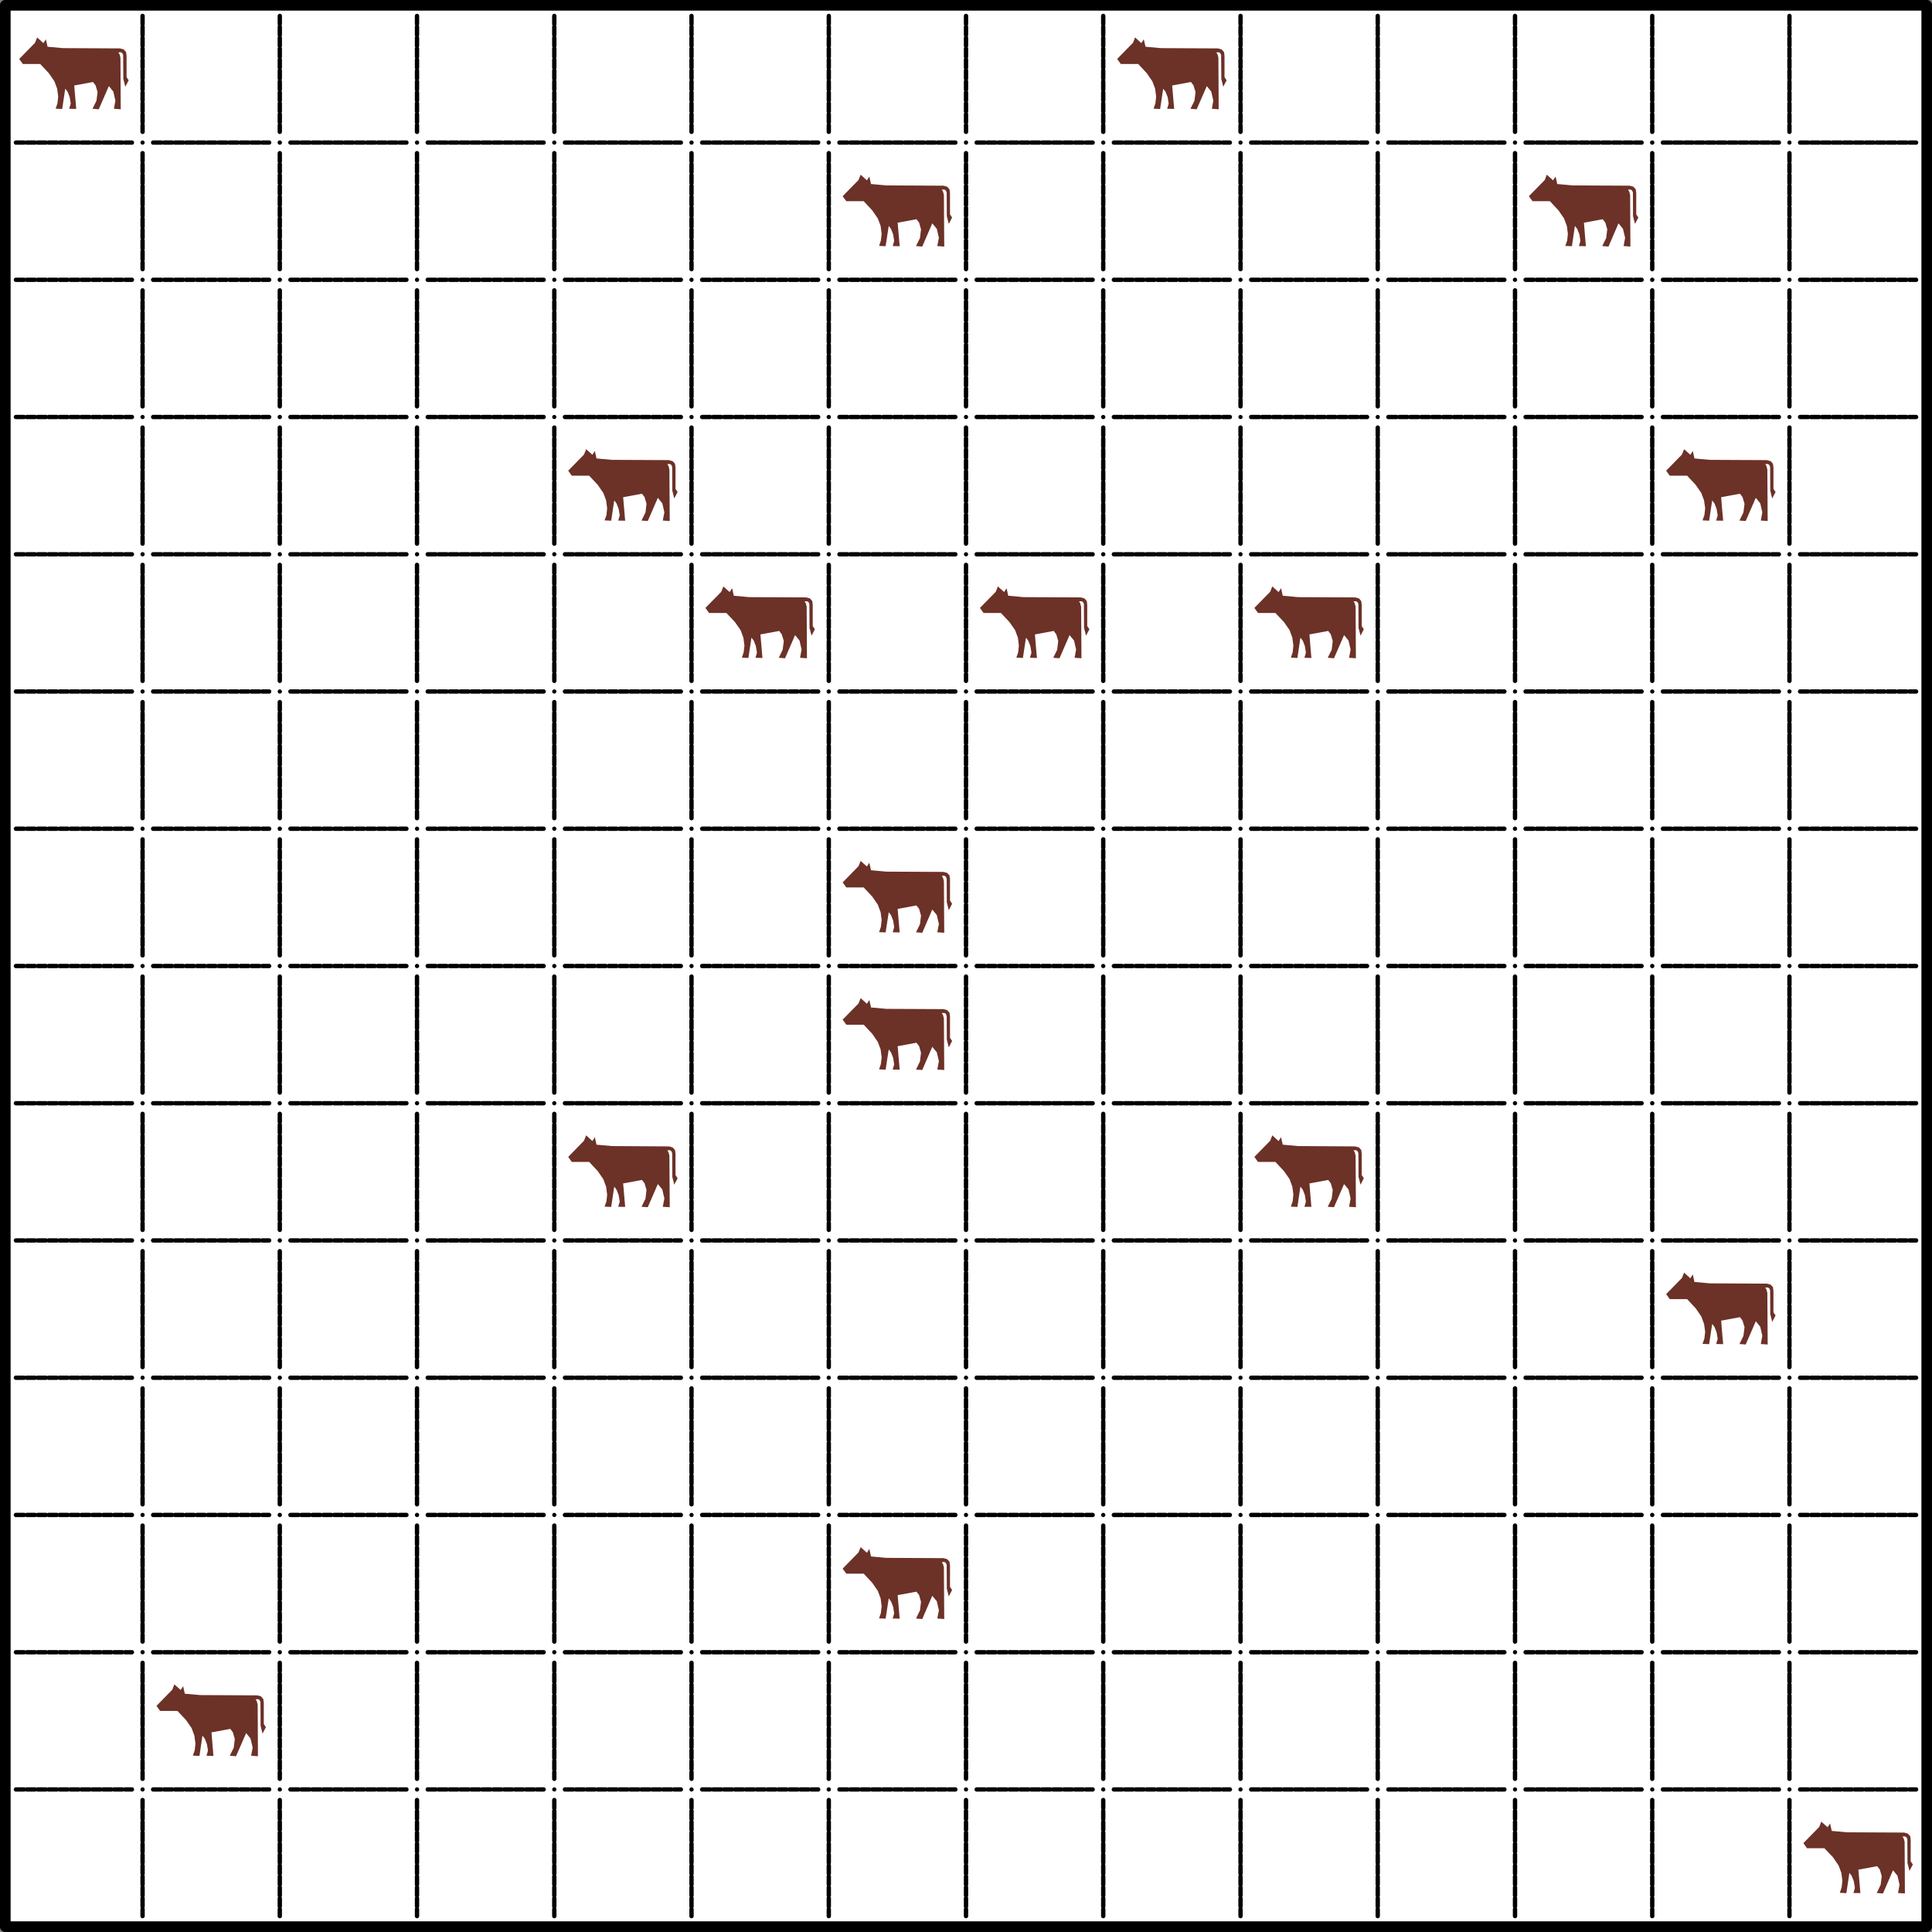 <svg xmlns="http://www.w3.org/2000/svg" width="370.39" height="370.39" viewBox="0 0 277.796 277.796"><rect x="0" y="0" width="277.796" height="277.796" fill="#808080" stroke="none"/><defs><clipPath id="a"><path d="M276 0h1.8v2H276zm0 0"/></clipPath><clipPath id="b"><path d="M276 20h1.8v1H276zm0 0"/></clipPath><clipPath id="c"><path d="M276 39h1.8v2H276zm0 0"/></clipPath><clipPath id="d"><path d="M276 59h1.8v2H276zm0 0"/></clipPath><clipPath id="e"><path d="M276 79h1.8v1H276zm0 0"/></clipPath><clipPath id="f"><path d="M276 99h1.8v1H276zm0 0"/></clipPath><clipPath id="g"><path d="M276 118h1.8v2H276zm0 0"/></clipPath><clipPath id="h"><path d="M276 138h1.8v2H276zm0 0"/></clipPath><clipPath id="i"><path d="M276 158h1.8v1H276zm0 0"/></clipPath><clipPath id="j"><path d="M276 178h1.8v1H276zm0 0"/></clipPath><clipPath id="k"><path d="M276 197h1.8v2H276zm0 0"/></clipPath><clipPath id="l"><path d="M276 217h1.8v2H276zm0 0"/></clipPath><clipPath id="m"><path d="M276 237h1.8v1H276zm0 0"/></clipPath><clipPath id="n"><path d="M276 256h1.8v2H276zm0 0"/></clipPath><clipPath id="o"><path d="M0 276h2v1.8H0zm0 0"/></clipPath><clipPath id="p"><path d="M20 276h1v1.8h-1zm0 0"/></clipPath><clipPath id="q"><path d="M39 276h2v1.8h-2zm0 0"/></clipPath><clipPath id="r"><path d="M59 276h2v1.8h-2zm0 0"/></clipPath><clipPath id="s"><path d="M79 276h2v1.8h-2zm0 0"/></clipPath><clipPath id="t"><path d="M99 276h1v1.8h-1zm0 0"/></clipPath><clipPath id="u"><path d="M118 276h2v1.8h-2zm0 0"/></clipPath><clipPath id="v"><path d="M138 276h2v1.8h-2zm0 0"/></clipPath><clipPath id="w"><path d="M158 276h1v1.8h-1zm0 0"/></clipPath><clipPath id="x"><path d="M178 276h1v1.8h-1zm0 0"/></clipPath><clipPath id="y"><path d="M197 276h2v1.8h-2zm0 0"/></clipPath><clipPath id="z"><path d="M217 276h2v1.8h-2zm0 0"/></clipPath><clipPath id="A"><path d="M237 276h1v1.8h-1zm0 0"/></clipPath><clipPath id="B"><path d="M257 276h1v1.8h-1zm0 0"/></clipPath><clipPath id="C"><path d="M276 276h1.8v1.8H276zm0 0"/></clipPath></defs><path d="M.76.76h276.28v276.27H.76zm0 0" fill="#fff"/><path d="M2.76 8.48l2.28-2.33.3-.77.9.82.35-.55.25 1.07 2.21.2 8.22.04.53.16.33.37.07.55v3.05l.3.46-.48.92-.29-1.12-.02-3.42-.13-.3-.22-.12-.35.03.18.26.13.5.04 7.41-.98-.07.21-1.18-.3-1.3-.64-.78-1.45 3.33-.9-.07.57-1.16.16-1.25-.29-.96-.37-.48-2.7.5.16 1.87.13 1.5-1.01-.02.22-.74-.15-.94-.3-.77-.34-.44-.44 2.92-.94-.04.26-.77.11-.97-.15-1.14-.4-1.07-.8-1.16L5.78 9.2h-2.5zm0 0M160.63 8.48l2.28-2.33.3-.77.9.82.35-.55.25 1.07 2.21.2 8.22.04.53.16.33.37.07.55v3.05l.3.46-.48.92-.28-1.12-.03-3.42-.13-.3-.22-.12-.35.03.18.26.13.5.04 7.41-.98-.07.21-1.18-.3-1.3-.64-.78-1.45 3.33-.9-.07.58-1.16.15-1.25-.29-.96-.37-.48-2.7.5.16 1.87.13 1.5-1.01-.02.22-.74-.15-.94-.3-.77-.34-.44-.44 2.92-.94-.04.26-.77.11-.97-.15-1.14-.4-1.07-.8-1.16-1.23-1.32h-2.5zm0 0M121.16 28.21l2.28-2.32.31-.77.9.81.35-.55.24 1.08 2.21.2 8.23.04.52.15.33.37.07.55v3.05l.3.46-.48.92-.28-1.12-.02-3.42-.14-.3-.21-.11-.36.02.18.26.13.5.05 7.42-1-.07.23-1.18-.3-1.3-.65-.79-1.44 3.34-.9-.07.57-1.16.15-1.25-.28-.97-.38-.48-2.7.5.16 1.87.13 1.51-1-.02.21-.75-.15-.94-.3-.76-.33-.45-.45 2.92-.94-.04.26-.77.11-.97-.15-1.14-.4-1.07-.8-1.16-1.23-1.32h-2.5zm0 0M219.83 28.21l2.28-2.32.3-.77.9.81.36-.55.24 1.08 2.22.2 8.22.04.52.15.33.37.07.55v3.05l.3.46-.48.92-.28-1.12-.02-3.42-.14-.3-.22-.11-.35.02.18.26.13.5.04 7.42-.98-.07.22-1.18-.31-1.3-.64-.79-1.44 3.34-.9-.07.57-1.16.15-1.25-.28-.97-.37-.48-2.7.5.15 1.87.13 1.51-1-.02.21-.75-.15-.94-.3-.76-.34-.45-.43 2.92-.95-.04.27-.77.1-.97-.15-1.14-.4-1.07-.8-1.16-1.23-1.32h-2.5zm0 0M81.7 67.68l2.27-2.32.31-.77.9.8.35-.54.24 1.07 2.22.2 8.22.04.52.16.33.37.07.55v3.05l.3.46-.48.92-.28-1.12-.02-3.42-.13-.3-.22-.12-.35.02.17.27.13.5.05 7.41-1-.06.23-1.19-.3-1.29-.64-.79-1.45 3.33-.9-.06.57-1.16.15-1.25-.28-.97-.38-.48-2.7.5.16 1.87.13 1.51-1-.02.22-.75-.16-.94-.3-.77-.33-.44-.44 2.92-.95-.05.27-.76.1-.97-.15-1.14-.4-1.07-.8-1.16-1.23-1.32h-2.5zm0 0M239.57 67.68l2.27-2.32.31-.77.9.8.35-.54.24 1.07 2.22.2 8.22.04.53.16.32.37.07.55v3.05l.3.46-.48.92-.28-1.12-.02-3.42-.13-.3-.22-.12-.35.02.17.27.13.5.05 7.41-.99-.06.22-1.19-.3-1.29-.64-.79-1.45 3.33-.9-.06.57-1.16.16-1.25-.29-.97-.37-.48-2.7.5.15 1.87.14 1.51-1.01-.02.22-.75-.16-.94-.3-.77-.33-.44-.44 2.92-.95-.05.27-.76.11-.97-.16-1.14-.4-1.07-.8-1.16-1.23-1.32h-2.5zm0 0M101.43 87.41l2.28-2.32.3-.77.9.81.36-.55.24 1.08 2.2.2 8.23.04.53.15.33.38.06.54v3.05l.31.46-.48.92-.29-1.11-.02-3.43-.13-.3-.22-.11-.35.02.18.26.13.5.04 7.42-.99-.07.22-1.18-.3-1.3-.64-.78-1.44 3.33-.9-.07.56-1.16.16-1.25-.29-.96-.37-.49-2.7.5.16 1.87.13 1.52-1-.03.21-.74-.16-.95-.3-.77-.33-.43-.44 2.92-.94-.05.26-.77.11-.96-.15-1.14-.4-1.08-.81-1.16-1.23-1.31h-2.5zm0 0M140.9 87.41l2.28-2.32.3-.77.9.81.35-.55.24 1.08 2.22.2 8.22.04.53.15.33.38.06.54v3.05l.31.46-.48.92-.29-1.11-.02-3.43-.13-.3-.22-.11-.35.02.17.26.13.5.05 7.42-.99-.07.22-1.18-.3-1.3-.64-.78-1.45 3.33-.9-.07.57-1.16.15-1.25-.28-.96-.37-.49-2.7.5.15 1.87.14 1.52-1.01-.03.22-.74-.16-.95-.3-.77-.33-.43-.44 2.92-.94-.05.26-.77.1-.96-.14-1.14-.4-1.08-.81-1.16-1.23-1.31h-2.5zm0 0M180.36 87.41l2.28-2.32.3-.77.9.81.36-.55.24 1.08 2.22.2 8.22.04.53.15.32.38.07.54v3.05l.3.46-.47.92-.29-1.11-.02-3.43-.14-.3-.22-.11-.34.02.17.26.13.5.04 7.42-.98-.07.22-1.18-.3-1.3-.64-.78-1.45 3.33-.9-.07.57-1.16.15-1.25-.28-.96-.37-.49-2.7.5.15 1.87.13 1.52-1-.03.21-.74-.15-.95-.3-.77-.34-.43-.43 2.92-.94-.05.26-.77.1-.96-.15-1.14-.39-1.08-.81-1.16-1.23-1.31h-2.5zm0 0M121.16 126.88l2.28-2.33.31-.76.9.8.35-.54.24 1.08 2.21.2 8.23.04.52.15.33.37.07.55v3.05l.3.46-.48.92-.28-1.12-.02-3.42-.14-.3-.21-.12-.36.03.18.26.13.5.05 7.42-1-.07.23-1.18-.3-1.3-.65-.79-1.44 3.34-.9-.07.57-1.16.15-1.25-.28-.97-.38-.48-2.7.5.16 1.87.13 1.51-1-.02.21-.75-.15-.94-.3-.77-.33-.43-.45 2.91-.94-.04.26-.77.11-.96-.15-1.14-.4-1.08-.8-1.16-1.23-1.32h-2.5zm0 0M121.16 146.61l2.28-2.32.31-.77.9.81.35-.54.24 1.07 2.21.2 8.23.04.52.15.33.38.07.55v3.04l.3.46-.48.93-.28-1.13-.02-3.41-.14-.31-.21-.11-.36.02.18.26.13.5.05 7.42-1-.06.23-1.2-.3-1.29-.65-.78-1.44 3.33-.9-.06.57-1.17.15-1.25-.28-.96-.38-.48-2.7.5.16 1.86.13 1.51-1-.01.21-.75-.15-.95-.3-.76-.33-.44-.45 2.91-.94-.04.26-.77.11-.96-.15-1.14-.4-1.07-.8-1.17-1.23-1.31h-2.5zm0 0M81.7 166.35l2.27-2.33.31-.77.9.82.35-.55.24 1.07 2.22.2 8.22.05.52.15.33.37.07.55v3.05l.3.46-.48.92-.28-1.12-.02-3.42-.13-.3-.22-.12-.35.03.17.26.13.5.05 7.41-1-.06.23-1.19-.3-1.3-.64-.78-1.45 3.33-.9-.06.57-1.16.15-1.25-.28-.97-.38-.48-2.7.5.16 1.87.13 1.5-1-.01.22-.75-.16-.94-.3-.77-.33-.44-.44 2.92-.95-.04.27-.77.1-.97-.15-1.13-.4-1.08-.8-1.16-1.23-1.32h-2.5zm0 0M180.36 166.35l2.28-2.33.3-.77.9.82.36-.55.24 1.07 2.22.2 8.22.05.53.15.32.37.07.55v3.05l.3.46-.47.92-.29-1.12-.02-3.42-.14-.3-.22-.12-.34.03.17.26.13.5.04 7.41-.98-.06.22-1.19-.3-1.3-.64-.78-1.45 3.33-.9-.06.57-1.16.15-1.25-.28-.97-.37-.48-2.7.5.15 1.87.13 1.5-1-.01.21-.75-.15-.94-.3-.77-.34-.44-.43 2.92-.94-.04.26-.77.1-.97-.15-1.13-.39-1.08-.81-1.16-1.23-1.32h-2.5zm0 0M239.57 186.08l2.27-2.32.31-.77.9.81.35-.55.24 1.08 2.22.2 8.22.04.53.15.32.37.07.55v3.05l.3.46-.48.92-.28-1.12-.02-3.42-.13-.3-.22-.11-.35.02.17.26.13.5.05 7.42-.99-.07.22-1.18-.3-1.3-.64-.79-1.45 3.34-.9-.07.57-1.16.16-1.25-.29-.97-.37-.48-2.7.5.15 1.87.14 1.51-1.01-.02.22-.75-.16-.94-.3-.76-.33-.44-.44 2.91-.95-.04.27-.77.11-.96-.16-1.14-.4-1.08-.8-1.16-1.23-1.32h-2.5zm0 0M121.16 225.55l2.28-2.33.31-.76.9.81.35-.55.24 1.08 2.21.2 8.23.04.52.15.33.37.07.55v3.05l.3.46-.48.92-.28-1.12-.02-3.42-.14-.3-.21-.11-.36.02.18.26.13.5.05 7.42-1-.07.23-1.18-.3-1.3-.65-.79-1.44 3.34-.9-.07.57-1.16.15-1.25-.28-.97-.38-.48-2.7.5.16 1.87.13 1.51-1-.02.21-.75-.15-.94-.3-.77-.33-.44-.45 2.92-.94-.04.26-.77.11-.97-.15-1.14-.4-1.07-.8-1.16-1.23-1.32h-2.5zm0 0M22.5 245.28l2.27-2.32.3-.77.91.81.35-.55.24 1.08 2.22.2 8.22.04.53.15.32.38.07.54v3.05l.3.46-.48.92-.28-1.11-.02-3.43-.13-.3-.23-.11-.34.02.17.26.13.5.04 7.42-.98-.07.22-1.18-.31-1.3-.63-.78-1.45 3.33-.9-.07.57-1.16.15-1.25-.28-.96-.37-.49-2.7.5.15 1.87.13 1.52-1-.03.21-.74-.15-.94-.3-.77-.34-.44-.43 2.92-.95-.05.27-.77.1-.96-.15-1.14-.4-1.08-.8-1.16-1.23-1.31h-2.5zm0 0M259.3 265.02l2.28-2.33.3-.76.9.8.36-.54.24 1.07 2.21.2 8.22.04.53.16.33.37.06.55v3.05l.31.46-.48.92-.29-1.12-.02-3.42-.13-.31-.22-.1-.35.01.18.27.13.5.04 7.41-.99-.06.22-1.19-.3-1.3-.64-.78-1.44 3.33-.9-.06.56-1.17.16-1.25-.28-.96-.38-.48-2.7.5.16 1.87.13 1.5-1-.01.21-.75-.16-.94-.3-.77-.33-.44-.44 2.92-.94-.05.26-.76.11-.97-.15-1.14-.4-1.07-.8-1.17-1.24-1.3h-2.5zm0 0" fill="#6c3127"/><path d="M1.07.76a.3.3 0 0 1-.3.3.3.3 0 0 1 0-.6c.16 0 .3.13.3.3zm0 0M20.8.76a.3.3 0 1 1-.6 0 .3.3 0 0 1 .6 0zm0 0M40.54.76a.3.3 0 1 1-.62 0 .3.3 0 0 1 .62 0zm0 0M60.27.76a.3.3 0 1 1-.61 0 .3.3 0 0 1 .61 0zm0 0M80 .76a.3.3 0 1 1-.6 0 .3.3 0 0 1 .6 0zm0 0M99.74.76a.3.3 0 1 1-.61 0 .3.3 0 0 1 .6 0zm0 0M119.47.76a.3.3 0 0 1-.3.3.3.3 0 0 1-.31-.3c0-.17.14-.3.3-.3.18 0 .31.13.31.3zm0 0M139.2.76a.3.3 0 0 1-.3.3.3.3 0 0 1 0-.6c.17 0 .3.13.3.3zm0 0M158.94.76a.3.3 0 1 1-.61 0 .3.3 0 0 1 .6 0zm0 0M178.67.76a.3.3 0 1 1-.6 0 .3.3 0 0 1 .6 0zm0 0M198.4.76a.3.3 0 1 1-.6 0 .3.3 0 0 1 .6 0zm0 0M218.14.76a.3.3 0 1 1-.61 0 .3.3 0 0 1 .61 0zm0 0M237.88.76a.3.3 0 1 1-.62 0 .3.3 0 0 1 .62 0zm0 0M257.6.76a.3.3 0 1 1-.6 0 .3.3 0 0 1 .6 0zm0 0"/><g clip-path="url(#a)"><path d="M277.34.76a.3.3 0 0 1-.3.3.3.3 0 0 1-.31-.3c0-.17.14-.3.3-.3.18 0 .31.13.31.3zm0 0"/></g><path d="M1.07 20.5a.3.3 0 0 1-.3.3.3.3 0 0 1 0-.61c.16 0 .3.13.3.3zm0 0M20.8 20.5a.3.3 0 1 1-.6 0 .3.3 0 0 1 .6 0zm0 0M40.54 20.5a.3.3 0 1 1-.62 0 .3.3 0 0 1 .62 0zm0 0M60.27 20.5a.3.3 0 1 1-.61 0 .3.3 0 0 1 .61 0zm0 0M80 20.5a.3.3 0 1 1-.6 0 .3.3 0 0 1 .6 0zm0 0M99.74 20.5a.3.3 0 1 1-.61 0 .3.3 0 0 1 .6 0zm0 0M119.47 20.5a.3.3 0 0 1-.3.3.3.3 0 0 1-.31-.3c0-.18.14-.31.3-.31.18 0 .31.13.31.3zm0 0M139.2 20.5a.3.3 0 0 1-.3.3.3.3 0 0 1 0-.61c.17 0 .3.13.3.3zm0 0M158.94 20.5a.3.3 0 1 1-.61 0 .3.3 0 0 1 .6 0zm0 0M178.67 20.5a.3.3 0 1 1-.6 0 .3.3 0 0 1 .6 0zm0 0M198.4 20.5a.3.3 0 1 1-.6 0 .3.3 0 0 1 .6 0zm0 0M218.14 20.5a.3.3 0 1 1-.61 0 .3.3 0 0 1 .61 0zm0 0M237.88 20.5a.3.3 0 1 1-.62 0 .3.3 0 0 1 .62 0zm0 0M257.6 20.5a.3.3 0 1 1-.6 0 .3.3 0 0 1 .6 0zm0 0"/><g clip-path="url(#b)"><path d="M277.34 20.5a.3.3 0 0 1-.3.3.3.3 0 0 1-.31-.3c0-.18.14-.31.3-.31.18 0 .31.13.31.3zm0 0"/></g><path d="M1.07 40.23a.3.3 0 0 1-.3.3.3.3 0 0 1 0-.6c.16 0 .3.13.3.3zm0 0M20.8 40.23a.3.3 0 1 1-.6 0 .3.3 0 0 1 .6 0zm0 0M40.54 40.23a.3.3 0 1 1-.62 0 .3.3 0 0 1 .62 0zm0 0M60.27 40.23a.3.3 0 1 1-.61 0 .3.3 0 0 1 .61 0zm0 0M80 40.23a.3.3 0 1 1-.6 0 .3.3 0 0 1 .6 0zm0 0M99.74 40.23a.3.3 0 1 1-.61 0 .3.3 0 0 1 .6 0zm0 0M119.47 40.23a.3.3 0 0 1-.3.3.3.3 0 0 1-.31-.3c0-.17.14-.3.3-.3.18 0 .31.13.31.3zm0 0M139.2 40.23a.3.3 0 0 1-.3.3.3.3 0 0 1 0-.6c.17 0 .3.13.3.3zm0 0M158.94 40.23a.3.3 0 1 1-.61 0 .3.3 0 0 1 .6 0zm0 0M178.67 40.23a.3.3 0 1 1-.6 0 .3.3 0 0 1 .6 0zm0 0M198.4 40.23a.3.3 0 1 1-.6 0 .3.3 0 0 1 .6 0zm0 0M218.14 40.23a.3.3 0 1 1-.61 0 .3.3 0 0 1 .61 0zm0 0M237.88 40.23a.3.3 0 1 1-.62 0 .3.3 0 0 1 .62 0zm0 0M257.6 40.23a.3.3 0 1 1-.6 0 .3.3 0 0 1 .6 0zm0 0"/><g clip-path="url(#c)"><path d="M277.34 40.23a.3.3 0 0 1-.3.3.3.3 0 0 1-.31-.3c0-.17.14-.3.3-.3.18 0 .31.13.31.3zm0 0"/></g><path d="M1.07 59.96a.3.3 0 0 1-.3.3.3.3 0 0 1 0-.6c.16 0 .3.13.3.3zm0 0M20.8 59.96a.3.3 0 1 1-.6 0 .3.3 0 0 1 .6 0zm0 0M40.54 59.96a.3.3 0 1 1-.62 0 .3.3 0 0 1 .62 0zm0 0M60.27 59.96a.3.3 0 1 1-.61 0 .3.3 0 0 1 .61 0zm0 0M80 59.96a.3.3 0 1 1-.6 0 .3.3 0 0 1 .6 0zm0 0M99.74 59.96a.3.3 0 1 1-.61 0 .3.3 0 0 1 .6 0zm0 0M119.47 59.96a.3.3 0 0 1-.3.3.3.3 0 0 1-.31-.3c0-.17.14-.3.3-.3.18 0 .31.13.31.3zm0 0M139.2 59.96a.3.3 0 0 1-.3.3.3.3 0 0 1 0-.6c.17 0 .3.13.3.3zm0 0M158.94 59.96a.3.3 0 1 1-.61 0 .3.3 0 0 1 .6 0zm0 0M178.67 59.96a.3.3 0 1 1-.6 0 .3.3 0 0 1 .6 0zm0 0M198.4 59.96a.3.3 0 1 1-.6 0 .3.3 0 0 1 .6 0zm0 0M218.14 59.96a.3.3 0 1 1-.61 0 .3.3 0 0 1 .61 0zm0 0M237.88 59.96a.3.3 0 1 1-.62 0 .3.3 0 0 1 .62 0zm0 0M257.6 59.96a.3.3 0 1 1-.6 0 .3.3 0 0 1 .6 0zm0 0"/><g clip-path="url(#d)"><path d="M277.34 59.96a.3.3 0 0 1-.3.3.3.3 0 0 1-.31-.3c0-.17.14-.3.3-.3.18 0 .31.13.31.3zm0 0"/></g><path d="M1.07 79.7a.3.3 0 0 1-.3.3.3.3 0 0 1-.31-.3.3.3 0 1 1 .61 0zm0 0M20.8 79.7a.3.3 0 0 1-.6 0c0-.18.13-.31.3-.31.16 0 .3.13.3.3zm0 0M40.54 79.7a.3.3 0 0 1-.61 0c0-.18.13-.31.3-.31.17 0 .3.13.3.3zm0 0M60.27 79.7a.3.3 0 0 1-.61 0c0-.18.14-.31.3-.31.17 0 .31.13.31.3zm0 0M80 79.7a.3.3 0 0 1-.6 0c0-.18.13-.31.3-.31.17 0 .3.13.3.3zm0 0M99.74 79.7a.3.3 0 0 1-.61 0c0-.18.14-.31.3-.31.17 0 .3.13.3.3zm0 0M119.47 79.7a.3.3 0 0 1-.3.3.3.3 0 1 1 0-.61c.17 0 .3.13.3.3zm0 0M139.2 79.7a.3.3 0 0 1-.3.3.3.3 0 0 1-.3-.3.3.3 0 1 1 .6 0zm0 0M158.94 79.7a.3.3 0 0 1-.61 0c0-.18.13-.31.3-.31.17 0 .3.13.3.3zm0 0M178.67 79.7a.3.3 0 0 1-.6 0c0-.18.13-.31.3-.31.17 0 .3.13.3.3zm0 0M198.4 79.7a.3.3 0 0 1-.6 0c0-.18.13-.31.3-.31.17 0 .3.13.3.3zm0 0M218.14 79.7a.3.3 0 0 1-.6 0c0-.18.13-.31.3-.31.16 0 .3.13.3.3zm0 0M237.88 79.7a.3.3 0 0 1-.61 0c0-.18.13-.31.3-.31.17 0 .3.13.3.3zm0 0M257.6 79.7a.3.3 0 0 1-.6 0c0-.18.14-.31.3-.31.17 0 .3.13.3.3zm0 0"/><g clip-path="url(#e)"><path d="M277.34 79.7a.3.3 0 0 1-.3.3.3.3 0 1 1 0-.61c.17 0 .3.13.3.3zm0 0"/></g><path d="M1.07 99.43a.3.3 0 1 1-.61 0 .3.3 0 0 1 .61 0zm0 0M20.8 99.43a.3.3 0 0 1-.3.3.3.3 0 0 1-.3-.3.3.3 0 0 1 .6 0zm0 0M40.54 99.43a.3.3 0 0 1-.31.3.3.3 0 0 1-.3-.3.3.3 0 0 1 .6 0zm0 0M60.27 99.43a.3.3 0 0 1-.3.3.3.3 0 0 1-.31-.3.3.3 0 0 1 .61 0zm0 0M80 99.43a.3.3 0 0 1-.3.3.3.3 0 0 1-.3-.3.3.3 0 0 1 .6 0zm0 0M99.74 99.43a.3.3 0 0 1-.3.3.3.3 0 0 1-.31-.3.3.3 0 0 1 .6 0zm0 0M119.47 99.43a.3.3 0 1 1-.61 0c0-.17.14-.3.3-.3.18 0 .31.13.31.3zm0 0M139.2 99.43a.3.3 0 1 1-.6 0 .3.3 0 0 1 .6 0zm0 0M158.94 99.43a.3.3 0 0 1-.3.3.3.3 0 0 1-.31-.3.3.3 0 0 1 .6 0zm0 0M178.67 99.43a.3.3 0 0 1-.3.3.3.3 0 0 1-.3-.3.3.3 0 0 1 .6 0zm0 0M198.4 99.43a.3.3 0 0 1-.3.3.3.3 0 0 1-.3-.3.3.3 0 0 1 .6 0zm0 0M218.14 99.43a.3.3 0 0 1-.3.3.3.3 0 0 1-.3-.3.3.3 0 0 1 .6 0zm0 0M237.88 99.43a.3.3 0 0 1-.31.3.3.3 0 0 1-.3-.3.3.3 0 0 1 .6 0zm0 0M257.6 99.43a.3.3 0 0 1-.3.3.3.3 0 0 1-.3-.3.3.3 0 0 1 .6 0zm0 0"/><g clip-path="url(#f)"><path d="M277.34 99.43a.3.3 0 1 1-.61 0c0-.17.14-.3.3-.3.18 0 .31.13.31.3zm0 0"/></g><path d="M1.07 119.16a.3.3 0 0 1-.3.3.3.3 0 0 1 0-.6c.16 0 .3.13.3.3zm0 0M20.8 119.16a.3.3 0 1 1-.6 0 .3.3 0 0 1 .6 0zm0 0M40.54 119.16a.3.3 0 1 1-.62 0 .3.3 0 0 1 .62 0zm0 0M60.27 119.16a.3.3 0 1 1-.61 0 .3.3 0 0 1 .61 0zm0 0M80 119.16a.3.3 0 1 1-.6 0 .3.3 0 0 1 .6 0zm0 0M99.74 119.16a.3.3 0 1 1-.61 0 .3.3 0 0 1 .6 0zm0 0M119.47 119.16a.3.3 0 0 1-.3.3.3.3 0 0 1-.31-.3c0-.17.14-.3.3-.3.18 0 .31.13.31.3zm0 0M139.2 119.16a.3.3 0 0 1-.3.3.3.3 0 0 1 0-.6c.17 0 .3.13.3.3zm0 0M158.94 119.16a.3.3 0 1 1-.61 0 .3.3 0 0 1 .6 0zm0 0M178.67 119.16a.3.3 0 1 1-.6 0 .3.3 0 0 1 .6 0zm0 0M198.4 119.16a.3.3 0 1 1-.6 0 .3.3 0 0 1 .6 0zm0 0M218.14 119.16a.3.3 0 1 1-.61 0 .3.3 0 0 1 .61 0zm0 0M237.88 119.16a.3.3 0 1 1-.62 0 .3.3 0 0 1 .62 0zm0 0M257.6 119.16a.3.3 0 1 1-.6 0 .3.3 0 0 1 .6 0zm0 0"/><g clip-path="url(#g)"><path d="M277.34 119.16a.3.3 0 0 1-.3.3.3.3 0 0 1-.31-.3c0-.17.14-.3.3-.3.18 0 .31.13.31.3zm0 0"/></g><path d="M1.07 138.9a.3.3 0 0 1-.3.3.3.3 0 0 1 0-.61c.16 0 .3.14.3.3zm0 0M20.8 138.9a.3.3 0 1 1-.6 0 .3.3 0 0 1 .6 0zm0 0M40.54 138.9a.3.3 0 1 1-.62 0 .3.3 0 0 1 .62 0zm0 0M60.27 138.9a.3.3 0 1 1-.61 0 .3.3 0 0 1 .61 0zm0 0M80 138.9a.3.3 0 1 1-.6 0 .3.3 0 0 1 .6 0zm0 0M99.74 138.9a.3.3 0 1 1-.61 0 .3.3 0 0 1 .6 0zm0 0M119.47 138.9a.3.3 0 0 1-.3.3.3.3 0 0 1-.31-.3c0-.17.14-.31.3-.31.18 0 .31.14.31.3zm0 0M139.2 138.9a.3.3 0 0 1-.3.3.3.3 0 0 1 0-.61c.17 0 .3.14.3.3zm0 0M158.94 138.9a.3.3 0 1 1-.61 0 .3.3 0 0 1 .6 0zm0 0M178.67 138.9a.3.3 0 1 1-.6 0 .3.3 0 0 1 .6 0zm0 0M198.4 138.9a.3.3 0 1 1-.6 0 .3.3 0 0 1 .6 0zm0 0M218.14 138.9a.3.3 0 1 1-.61 0 .3.3 0 0 1 .61 0zm0 0M237.88 138.9a.3.3 0 1 1-.62 0 .3.3 0 0 1 .62 0zm0 0M257.6 138.9a.3.3 0 1 1-.6 0 .3.3 0 0 1 .6 0zm0 0"/><g clip-path="url(#h)"><path d="M277.34 138.9a.3.3 0 0 1-.3.3.3.3 0 0 1-.31-.3c0-.17.14-.31.3-.31.18 0 .31.14.31.3zm0 0"/></g><path d="M1.07 158.63a.3.3 0 0 1-.3.3.3.3 0 0 1 0-.6c.16 0 .3.13.3.3zm0 0M20.8 158.63a.3.3 0 1 1-.6 0 .3.3 0 0 1 .6 0zm0 0M40.54 158.63a.3.3 0 1 1-.62 0 .3.3 0 0 1 .62 0zm0 0M60.27 158.63a.3.3 0 1 1-.61 0 .3.3 0 0 1 .61 0zm0 0M80 158.63a.3.3 0 1 1-.6 0 .3.3 0 0 1 .6 0zm0 0M99.74 158.63a.3.3 0 1 1-.61 0 .3.3 0 0 1 .6 0zm0 0M119.47 158.63a.3.3 0 0 1-.3.3.3.3 0 0 1-.31-.3c0-.17.14-.3.3-.3.18 0 .31.13.31.3zm0 0M139.2 158.63a.3.3 0 0 1-.3.3.3.3 0 0 1 0-.6c.17 0 .3.13.3.3zm0 0M158.94 158.63a.3.3 0 1 1-.61 0 .3.3 0 0 1 .6 0zm0 0M178.67 158.63a.3.3 0 1 1-.6 0 .3.3 0 0 1 .6 0zm0 0M198.4 158.63a.3.3 0 1 1-.6 0 .3.3 0 0 1 .6 0zm0 0M218.14 158.63a.3.3 0 1 1-.61 0 .3.3 0 0 1 .61 0zm0 0M237.88 158.63a.3.3 0 1 1-.62 0 .3.3 0 0 1 .62 0zm0 0M257.6 158.63a.3.3 0 1 1-.6 0 .3.3 0 0 1 .6 0zm0 0"/><g clip-path="url(#i)"><path d="M277.34 158.63a.3.3 0 0 1-.3.3.3.3 0 0 1-.31-.3c0-.17.14-.3.3-.3.18 0 .31.13.31.3zm0 0"/></g><path d="M1.07 178.36a.3.3 0 0 1-.3.3.3.3 0 0 1 0-.6c.16 0 .3.14.3.3zm0 0M20.8 178.36a.3.3 0 1 1-.6 0 .3.3 0 0 1 .6 0zm0 0M40.54 178.36a.3.3 0 1 1-.62 0 .3.3 0 0 1 .62 0zm0 0M60.27 178.36a.3.3 0 1 1-.61 0 .3.3 0 0 1 .61 0zm0 0M80 178.36a.3.3 0 1 1-.6 0 .3.3 0 0 1 .6 0zm0 0M99.74 178.36a.3.3 0 1 1-.61 0 .3.3 0 0 1 .6 0zm0 0M119.47 178.36a.3.3 0 0 1-.3.3.3.3 0 0 1-.31-.3c0-.16.14-.3.3-.3.18 0 .31.14.31.3zm0 0M139.2 178.36a.3.3 0 0 1-.3.3.3.3 0 0 1 0-.6c.17 0 .3.14.3.3zm0 0M158.94 178.36a.3.3 0 1 1-.61 0 .3.3 0 0 1 .6 0zm0 0M178.67 178.36a.3.3 0 1 1-.6 0 .3.3 0 0 1 .6 0zm0 0M198.4 178.36a.3.3 0 1 1-.6 0 .3.3 0 0 1 .6 0zm0 0M218.14 178.36a.3.3 0 1 1-.61 0 .3.3 0 0 1 .61 0zm0 0M237.88 178.36a.3.3 0 1 1-.62 0 .3.3 0 0 1 .62 0zm0 0M257.6 178.36a.3.3 0 1 1-.6 0 .3.3 0 0 1 .6 0zm0 0"/><g clip-path="url(#j)"><path d="M277.34 178.36a.3.3 0 0 1-.3.3.3.3 0 0 1-.31-.3c0-.16.14-.3.3-.3.18 0 .31.14.31.3zm0 0"/></g><path d="M1.07 198.1a.3.3 0 0 1-.3.3.3.3 0 0 1 0-.6c.16 0 .3.13.3.3zm0 0M20.8 198.1a.3.3 0 1 1-.6 0 .3.3 0 0 1 .6 0zm0 0M40.54 198.1a.3.3 0 1 1-.62 0 .3.3 0 0 1 .62 0zm0 0M60.27 198.1a.3.3 0 1 1-.61 0 .3.3 0 0 1 .61 0zm0 0M80 198.1a.3.3 0 1 1-.6 0 .3.3 0 0 1 .6 0zm0 0M99.74 198.1a.3.3 0 1 1-.61 0 .3.3 0 0 1 .6 0zm0 0M119.47 198.1a.3.3 0 0 1-.3.3.3.3 0 0 1-.31-.3c0-.17.14-.3.3-.3.18 0 .31.13.31.3zm0 0M139.2 198.1a.3.3 0 0 1-.3.3.3.3 0 0 1 0-.6c.17 0 .3.13.3.3zm0 0M158.94 198.1a.3.3 0 1 1-.61 0 .3.3 0 0 1 .6 0zm0 0M178.67 198.1a.3.3 0 1 1-.6 0 .3.3 0 0 1 .6 0zm0 0M198.4 198.1a.3.3 0 1 1-.6 0 .3.3 0 0 1 .6 0zm0 0M218.14 198.1a.3.3 0 1 1-.61 0 .3.3 0 0 1 .61 0zm0 0M237.88 198.1a.3.3 0 1 1-.62 0 .3.3 0 0 1 .62 0zm0 0M257.6 198.1a.3.3 0 1 1-.6 0 .3.3 0 0 1 .6 0zm0 0"/><g clip-path="url(#k)"><path d="M277.34 198.1a.3.3 0 0 1-.3.3.3.3 0 0 1-.31-.3c0-.17.14-.3.3-.3.18 0 .31.13.31.3zm0 0"/></g><path d="M1.07 217.83a.3.3 0 0 1-.3.3.3.3 0 0 1 0-.6c.16 0 .3.13.3.3zm0 0M20.8 217.83a.3.3 0 1 1-.6 0 .3.3 0 0 1 .6 0zm0 0M40.54 217.83a.3.3 0 1 1-.62 0 .3.3 0 0 1 .62 0zm0 0M60.27 217.83a.3.3 0 1 1-.61 0 .3.3 0 0 1 .61 0zm0 0M80 217.83a.3.3 0 1 1-.6 0 .3.3 0 0 1 .6 0zm0 0M99.74 217.83a.3.3 0 1 1-.61 0 .3.3 0 0 1 .6 0zm0 0M119.47 217.83a.3.3 0 0 1-.3.3.3.3 0 0 1-.31-.3.3.3 0 0 1 .61 0zm0 0M139.2 217.83a.3.3 0 0 1-.3.3.3.3 0 0 1 0-.6c.17 0 .3.13.3.3zm0 0M158.94 217.83a.3.3 0 1 1-.61 0 .3.3 0 0 1 .6 0zm0 0M178.67 217.83a.3.3 0 1 1-.6 0 .3.3 0 0 1 .6 0zm0 0M198.4 217.83a.3.3 0 1 1-.6 0 .3.3 0 0 1 .6 0zm0 0M218.14 217.83a.3.3 0 1 1-.61 0 .3.3 0 0 1 .61 0zm0 0M237.88 217.83a.3.3 0 1 1-.62 0 .3.3 0 0 1 .62 0zm0 0M257.6 217.83a.3.3 0 1 1-.6 0 .3.3 0 0 1 .6 0zm0 0"/><g clip-path="url(#l)"><path d="M277.34 217.83a.3.3 0 0 1-.3.3.3.3 0 0 1-.31-.3.3.3 0 0 1 .61 0zm0 0"/></g><path d="M1.07 237.57a.3.3 0 0 1-.3.3.3.3 0 0 1-.31-.3.3.3 0 1 1 .61 0zm0 0M20.8 237.57a.3.3 0 0 1-.6 0c0-.18.13-.31.3-.31.16 0 .3.13.3.3zm0 0M40.54 237.57a.3.3 0 0 1-.61 0c0-.18.13-.31.3-.31.17 0 .3.13.3.3zm0 0M60.27 237.57a.3.3 0 0 1-.61 0c0-.18.14-.31.3-.31.17 0 .31.13.31.3zm0 0M80 237.57a.3.3 0 0 1-.6 0c0-.18.13-.31.3-.31.17 0 .3.13.3.3zm0 0M99.74 237.57a.3.3 0 0 1-.61 0c0-.18.14-.31.3-.31.17 0 .3.13.3.3zm0 0M119.47 237.57a.3.3 0 0 1-.3.3.3.3 0 1 1 0-.61c.17 0 .3.13.3.3zm0 0M139.2 237.57a.3.3 0 0 1-.3.3.3.3 0 0 1-.3-.3.3.3 0 1 1 .6 0zm0 0M158.94 237.57a.3.3 0 0 1-.61 0c0-.18.13-.31.3-.31.17 0 .3.13.3.3zm0 0M178.67 237.57a.3.3 0 0 1-.6 0c0-.18.13-.31.3-.31.17 0 .3.13.3.3zm0 0M198.4 237.57a.3.3 0 0 1-.6 0c0-.18.13-.31.3-.31.17 0 .3.13.3.3zm0 0M218.14 237.57a.3.3 0 0 1-.6 0c0-.18.13-.31.3-.31.16 0 .3.13.3.3zm0 0M237.88 237.57a.3.3 0 0 1-.61 0c0-.18.13-.31.3-.31.17 0 .3.13.3.3zm0 0M257.6 237.57a.3.3 0 0 1-.6 0c0-.18.14-.31.3-.31.17 0 .3.13.3.3zm0 0"/><g clip-path="url(#m)"><path d="M277.34 237.57a.3.3 0 0 1-.3.3.3.3 0 1 1 0-.61c.17 0 .3.13.3.3zm0 0"/></g><path d="M1.07 257.3a.3.3 0 1 1-.61 0 .3.3 0 0 1 .61 0zm0 0M20.8 257.3a.3.3 0 0 1-.3.3.3.3 0 0 1-.3-.3.3.3 0 0 1 .6 0zm0 0M40.54 257.3a.3.3 0 0 1-.31.3.3.3 0 0 1-.3-.3.3.3 0 0 1 .6 0zm0 0M60.27 257.3a.3.3 0 0 1-.3.3.3.3 0 0 1-.31-.3.3.3 0 0 1 .61 0zm0 0M80 257.3a.3.3 0 0 1-.3.3.3.3 0 0 1-.3-.3.3.3 0 0 1 .6 0zm0 0M99.74 257.3a.3.3 0 0 1-.3.3.3.3 0 0 1-.31-.3.3.3 0 0 1 .6 0zm0 0M119.47 257.3a.3.3 0 1 1-.61 0c0-.17.14-.3.3-.3.18 0 .31.13.31.3zm0 0M139.2 257.3a.3.3 0 1 1-.6 0 .3.3 0 0 1 .6 0zm0 0M158.94 257.3a.3.3 0 0 1-.3.3.3.3 0 0 1-.31-.3.3.3 0 0 1 .6 0zm0 0M178.67 257.3a.3.3 0 0 1-.3.3.3.3 0 0 1-.3-.3.3.3 0 0 1 .6 0zm0 0M198.4 257.3a.3.3 0 0 1-.3.3.3.3 0 0 1-.3-.3.3.3 0 0 1 .6 0zm0 0M218.14 257.3a.3.3 0 0 1-.3.3.3.3 0 0 1-.3-.3.3.3 0 0 1 .6 0zm0 0M237.88 257.3a.3.3 0 0 1-.31.3.3.3 0 0 1-.3-.3.3.3 0 0 1 .6 0zm0 0M257.6 257.3a.3.3 0 0 1-.3.3.3.3 0 0 1-.3-.3.3.3 0 0 1 .6 0zm0 0"/><g clip-path="url(#n)"><path d="M277.34 257.3a.3.3 0 1 1-.61 0c0-.17.14-.3.3-.3.18 0 .31.13.31.3zm0 0"/></g><g clip-path="url(#o)"><path d="M1.07 277.03a.3.3 0 0 1-.3.3.3.3 0 0 1 0-.6c.16 0 .3.13.3.3zm0 0"/></g><g clip-path="url(#p)"><path d="M20.8 277.03a.3.3 0 1 1-.6 0 .3.3 0 0 1 .6 0zm0 0"/></g><g clip-path="url(#q)"><path d="M40.54 277.03a.3.3 0 1 1-.62 0 .3.3 0 0 1 .62 0zm0 0"/></g><g clip-path="url(#r)"><path d="M60.27 277.03a.3.3 0 1 1-.61 0 .3.3 0 0 1 .61 0zm0 0"/></g><g clip-path="url(#s)"><path d="M80 277.03a.3.3 0 1 1-.6 0 .3.3 0 0 1 .6 0zm0 0"/></g><g clip-path="url(#t)"><path d="M99.74 277.03a.3.3 0 1 1-.61 0 .3.3 0 0 1 .6 0zm0 0"/></g><g clip-path="url(#u)"><path d="M119.47 277.03a.3.3 0 0 1-.3.3.3.3 0 0 1-.31-.3c0-.17.14-.3.3-.3.18 0 .31.13.31.3zm0 0"/></g><g clip-path="url(#v)"><path d="M139.2 277.03a.3.3 0 0 1-.3.3.3.3 0 0 1 0-.6c.17 0 .3.13.3.3zm0 0"/></g><g clip-path="url(#w)"><path d="M158.94 277.03a.3.3 0 1 1-.61 0 .3.3 0 0 1 .6 0zm0 0"/></g><g clip-path="url(#x)"><path d="M178.67 277.03a.3.3 0 1 1-.6 0 .3.3 0 0 1 .6 0zm0 0"/></g><g clip-path="url(#y)"><path d="M198.4 277.03a.3.3 0 1 1-.6 0 .3.3 0 0 1 .6 0zm0 0"/></g><g clip-path="url(#z)"><path d="M218.14 277.03a.3.3 0 1 1-.61 0 .3.3 0 0 1 .61 0zm0 0"/></g><g clip-path="url(#A)"><path d="M237.88 277.03a.3.3 0 1 1-.62 0 .3.3 0 0 1 .62 0zm0 0"/></g><g clip-path="url(#B)"><path d="M257.6 277.03a.3.3 0 1 1-.6 0 .3.3 0 0 1 .6 0zm0 0"/></g><g clip-path="url(#C)"><path d="M277.34 277.03a.3.3 0 0 1-.3.3.3.3 0 0 1-.31-.3c0-.17.14-.3.3-.3.18 0 .31.13.31.3zm0 0"/></g><path d="M2.29 20.5h16.68M22.02 20.5H38.7M41.76 20.5h16.68M61.5 20.5h16.67M81.23 20.5H97.9M100.96 20.5h16.68M120.7 20.5h16.67M140.43 20.5h16.68M160.16 20.5h16.68M179.9 20.5h16.67M199.63 20.5h16.68M219.36 20.5h16.68M239.1 20.5h16.68M258.83 20.5h16.68M2.29 40.23h16.68M22.02 40.23H38.7M41.76 40.23h16.68M61.5 40.23h16.67M81.23 40.23H97.9M100.96 40.23h16.68M120.7 40.23h16.67M140.43 40.23h16.68M160.16 40.23h16.68M179.9 40.23h16.67M199.63 40.23h16.68M219.36 40.23h16.68M239.1 40.23h16.68M258.83 40.23h16.68M2.29 59.96h16.68M22.02 59.96H38.7M41.76 59.96h16.68M61.5 59.96h16.67M81.23 59.96H97.9M100.96 59.96h16.68M120.7 59.96h16.67M140.43 59.96h16.68M160.16 59.96h16.68M179.9 59.96h16.67M199.63 59.96h16.68M219.36 59.96h16.68M239.1 59.96h16.68M258.83 59.96h16.68M2.29 79.7h16.68M22.02 79.7H38.7M41.76 79.7h16.68M61.5 79.7h16.67M81.23 79.7H97.9M100.96 79.7h16.68M120.7 79.7h16.67M140.43 79.7h16.68M160.16 79.7h16.68M179.9 79.7h16.67M199.63 79.7h16.68M219.36 79.7h16.68M239.1 79.7h16.68M258.83 79.7h16.68M2.29 99.43h16.68M22.02 99.43H38.7M41.76 99.43h16.68M61.5 99.43h16.67M81.23 99.43H97.9M100.96 99.43h16.68M120.7 99.43h16.67M140.43 99.43h16.68M160.16 99.43h16.68M179.9 99.43h16.67M199.63 99.43h16.68M219.36 99.43h16.68M239.1 99.43h16.68M258.83 99.43h16.68M2.29 119.16h16.68M22.02 119.16H38.7M41.76 119.16h16.68M61.5 119.16h16.67M81.23 119.16H97.9M100.96 119.16h16.68M120.7 119.16h16.67M140.43 119.16h16.68M160.16 119.16h16.68M179.9 119.16h16.67M199.63 119.16h16.68M219.36 119.16h16.68M239.1 119.16h16.68M258.83 119.16h16.68M2.29 138.9h16.68M22.02 138.9H38.7M41.76 138.9h16.68M61.5 138.9h16.67M81.23 138.9H97.9M100.96 138.9h16.68M120.7 138.9h16.67M140.43 138.9h16.68M160.16 138.9h16.68M179.9 138.9h16.67M199.63 138.9h16.68M219.36 138.9h16.68M239.1 138.9h16.68M258.83 138.9h16.68M2.29 158.63h16.68M22.02 158.63H38.7M41.76 158.63h16.68M61.5 158.63h16.67M81.23 158.63H97.9M100.96 158.63h16.68M120.7 158.63h16.67M140.43 158.63h16.68M160.16 158.63h16.68M179.9 158.63h16.67M199.63 158.63h16.68M219.36 158.63h16.68M239.1 158.63h16.68M258.83 158.63h16.68M2.29 178.36h16.68M22.02 178.36H38.7M41.76 178.36h16.68M61.5 178.36h16.67M81.23 178.36H97.9M100.96 178.36h16.68M120.7 178.36h16.67M140.43 178.36h16.68M160.16 178.36h16.68M179.9 178.36h16.67M199.63 178.36h16.68M219.36 178.36h16.68M239.1 178.36h16.68M258.83 178.36h16.68M2.29 198.1h16.68M22.02 198.1H38.7M41.76 198.1h16.68M61.5 198.1h16.67M81.23 198.1H97.9M100.96 198.1h16.68M120.7 198.1h16.67M140.43 198.1h16.68M160.16 198.1h16.68M179.9 198.1h16.67M199.63 198.1h16.68M219.36 198.1h16.68M239.1 198.1h16.68M258.83 198.1h16.68M2.29 217.83h16.68M22.02 217.83H38.7M41.76 217.83h16.68M61.5 217.83h16.67M81.23 217.83H97.9M100.96 217.83h16.68M120.7 217.83h16.67M140.43 217.83h16.68M160.16 217.83h16.68M179.9 217.83h16.67M199.63 217.83h16.68M219.36 217.83h16.68M239.1 217.83h16.68M258.83 217.83h16.68M2.29 237.57h16.68M22.02 237.57H38.7M41.76 237.57h16.68M61.5 237.57h16.67M81.23 237.57H97.9M100.96 237.57h16.68M120.7 237.57h16.67M140.43 237.57h16.68M160.16 237.57h16.68M179.9 237.57h16.67M199.63 237.57h16.68M219.36 237.57h16.68M239.1 237.57h16.68M258.83 237.57h16.68M2.29 257.3h16.68M22.02 257.3H38.7M41.76 257.3h16.68M61.5 257.3h16.67M81.23 257.3H97.9M100.96 257.3h16.68M120.7 257.3h16.67M140.43 257.3h16.68M160.16 257.3h16.68M179.9 257.3h16.67M199.63 257.3h16.68M219.36 257.3h16.68M239.1 257.3h16.68M258.83 257.3h16.68M20.5 2.29v16.67M20.5 22.02V38.7M20.5 41.75v16.68M20.5 61.48v16.69M20.5 81.22V97.9M20.5 100.95v16.69M20.5 120.69v16.68M20.5 140.42v16.68M20.5 160.16v16.68M20.5 179.9v16.67M20.5 199.63v16.67M20.5 219.36v16.68M20.5 239.09v16.68M20.5 258.82v16.69M40.23 2.29v16.67M40.23 22.02V38.7M40.23 41.75v16.68M40.23 61.48v16.69M40.23 81.22V97.9M40.23 100.95v16.69M40.23 120.69v16.68M40.23 140.42v16.68M40.23 160.16v16.68M40.23 179.9v16.67M40.23 199.63v16.67M40.23 219.36v16.68M40.23 239.09v16.68M40.23 258.82v16.69M59.96 2.29v16.67M59.96 22.02V38.7M59.96 41.75v16.68M59.96 61.48v16.69M59.96 81.22V97.9M59.96 100.95v16.69M59.96 120.69v16.68M59.96 140.42v16.68M59.96 160.16v16.68M59.96 179.9v16.67M59.96 199.63v16.67M59.96 219.36v16.68M59.96 239.09v16.68M59.96 258.82v16.69M79.7 2.29v16.67M79.7 22.02V38.7M79.7 41.75v16.68M79.7 61.48v16.69M79.7 81.22V97.9M79.7 100.95v16.69M79.7 120.69v16.68M79.7 140.42v16.68M79.7 160.16v16.68M79.7 179.9v16.67M79.7 199.63v16.67M79.7 219.36v16.68M79.7 239.09v16.68M79.7 258.82v16.69M99.43 2.29v16.67M99.43 22.02V38.7M99.43 41.75v16.68M99.43 61.48v16.69M99.43 81.22V97.9M99.43 100.95v16.69M99.43 120.69v16.68M99.43 140.42v16.68M99.43 160.16v16.68M99.43 179.9v16.67M99.43 199.63v16.67M99.43 219.36v16.68M99.43 239.09v16.68M99.43 258.82v16.69M119.17 2.29v16.67M119.17 22.02V38.7M119.17 41.75v16.68M119.17 61.48v16.69M119.17 81.22V97.9M119.17 100.95v16.69M119.17 120.69v16.68M119.17 140.42v16.68M119.17 160.16v16.68M119.17 179.9v16.67M119.17 199.63v16.67M119.17 219.36v16.68M119.17 239.09v16.68M119.17 258.82v16.69M138.9 2.29v16.67M138.9 22.02V38.7M138.9 41.75v16.68M138.9 61.48v16.69M138.9 81.22V97.9M138.9 100.95v16.69M138.9 120.69v16.68M138.9 140.42v16.68M138.9 160.16v16.68M138.9 179.9v16.67M138.9 199.63v16.67M138.9 219.36v16.68M138.9 239.09v16.68M138.9 258.82v16.69M158.63 2.29v16.67M158.63 22.02V38.7M158.63 41.75v16.68M158.63 61.48v16.69M158.63 81.22V97.9M158.63 100.95v16.69M158.63 120.69v16.68M158.63 140.42v16.68M158.63 160.16v16.68M158.63 179.9v16.67M158.63 199.63v16.67M158.63 219.36v16.68M158.63 239.09v16.68M158.63 258.82v16.69M178.37 2.29v16.67M178.37 22.02V38.7M178.37 41.75v16.68M178.37 61.48v16.69M178.37 81.22V97.9M178.37 100.95v16.69M178.37 120.69v16.68M178.37 140.42v16.68M178.37 160.16v16.68M178.37 179.9v16.67M178.37 199.63v16.67M178.37 219.36v16.68M178.37 239.09v16.68M178.37 258.82v16.69M198.1 2.29v16.67M198.1 22.02V38.7M198.1 41.75v16.68M198.1 61.48v16.69M198.1 81.22V97.9M198.1 100.95v16.69M198.1 120.69v16.68M198.1 140.42v16.68M198.1 160.16v16.68M198.1 179.9v16.67M198.1 199.63v16.67M198.1 219.36v16.68M198.1 239.09v16.68M198.1 258.82v16.69M217.84 2.29v16.67M217.84 22.02V38.7M217.84 41.75v16.68M217.84 61.48v16.69M217.84 81.22V97.9M217.84 100.95v16.69M217.84 120.69v16.68M217.84 140.42v16.68M217.84 160.16v16.68M217.84 179.9v16.67M217.84 199.63v16.67M217.84 219.36v16.68M217.84 239.09v16.68M217.84 258.82v16.69M237.57 2.29v16.67M237.57 22.02V38.7M237.57 41.75v16.68M237.57 61.48v16.69M237.57 81.22V97.9M237.57 100.95v16.69M237.57 120.69v16.68M237.57 140.42v16.68M237.57 160.16v16.68M237.57 179.9v16.67M237.57 199.63v16.67M237.57 219.36v16.68M237.57 239.09v16.68M237.57 258.82v16.69M257.3 2.29v16.67M257.3 22.02V38.7M257.3 41.75v16.68M257.3 61.48v16.69M257.3 81.22V97.9M257.3 100.95v16.69M257.3 120.69v16.68M257.3 140.42v16.68M257.3 160.16v16.68M257.3 179.9v16.67M257.3 199.63v16.67M257.3 219.36v16.68M257.3 239.09v16.68M257.3 258.82v16.69" fill="none" stroke-width=".624" stroke-linecap="round" stroke-linejoin="round" stroke="#000" stroke-dasharray="1.177,.392" stroke-miterlimit="10"/><path d="M.76.76h276.28v276.27H.76zm0 0" fill="none" stroke-width="1.531" stroke-linecap="round" stroke-linejoin="round" stroke="#000" stroke-miterlimit="10"/></svg>